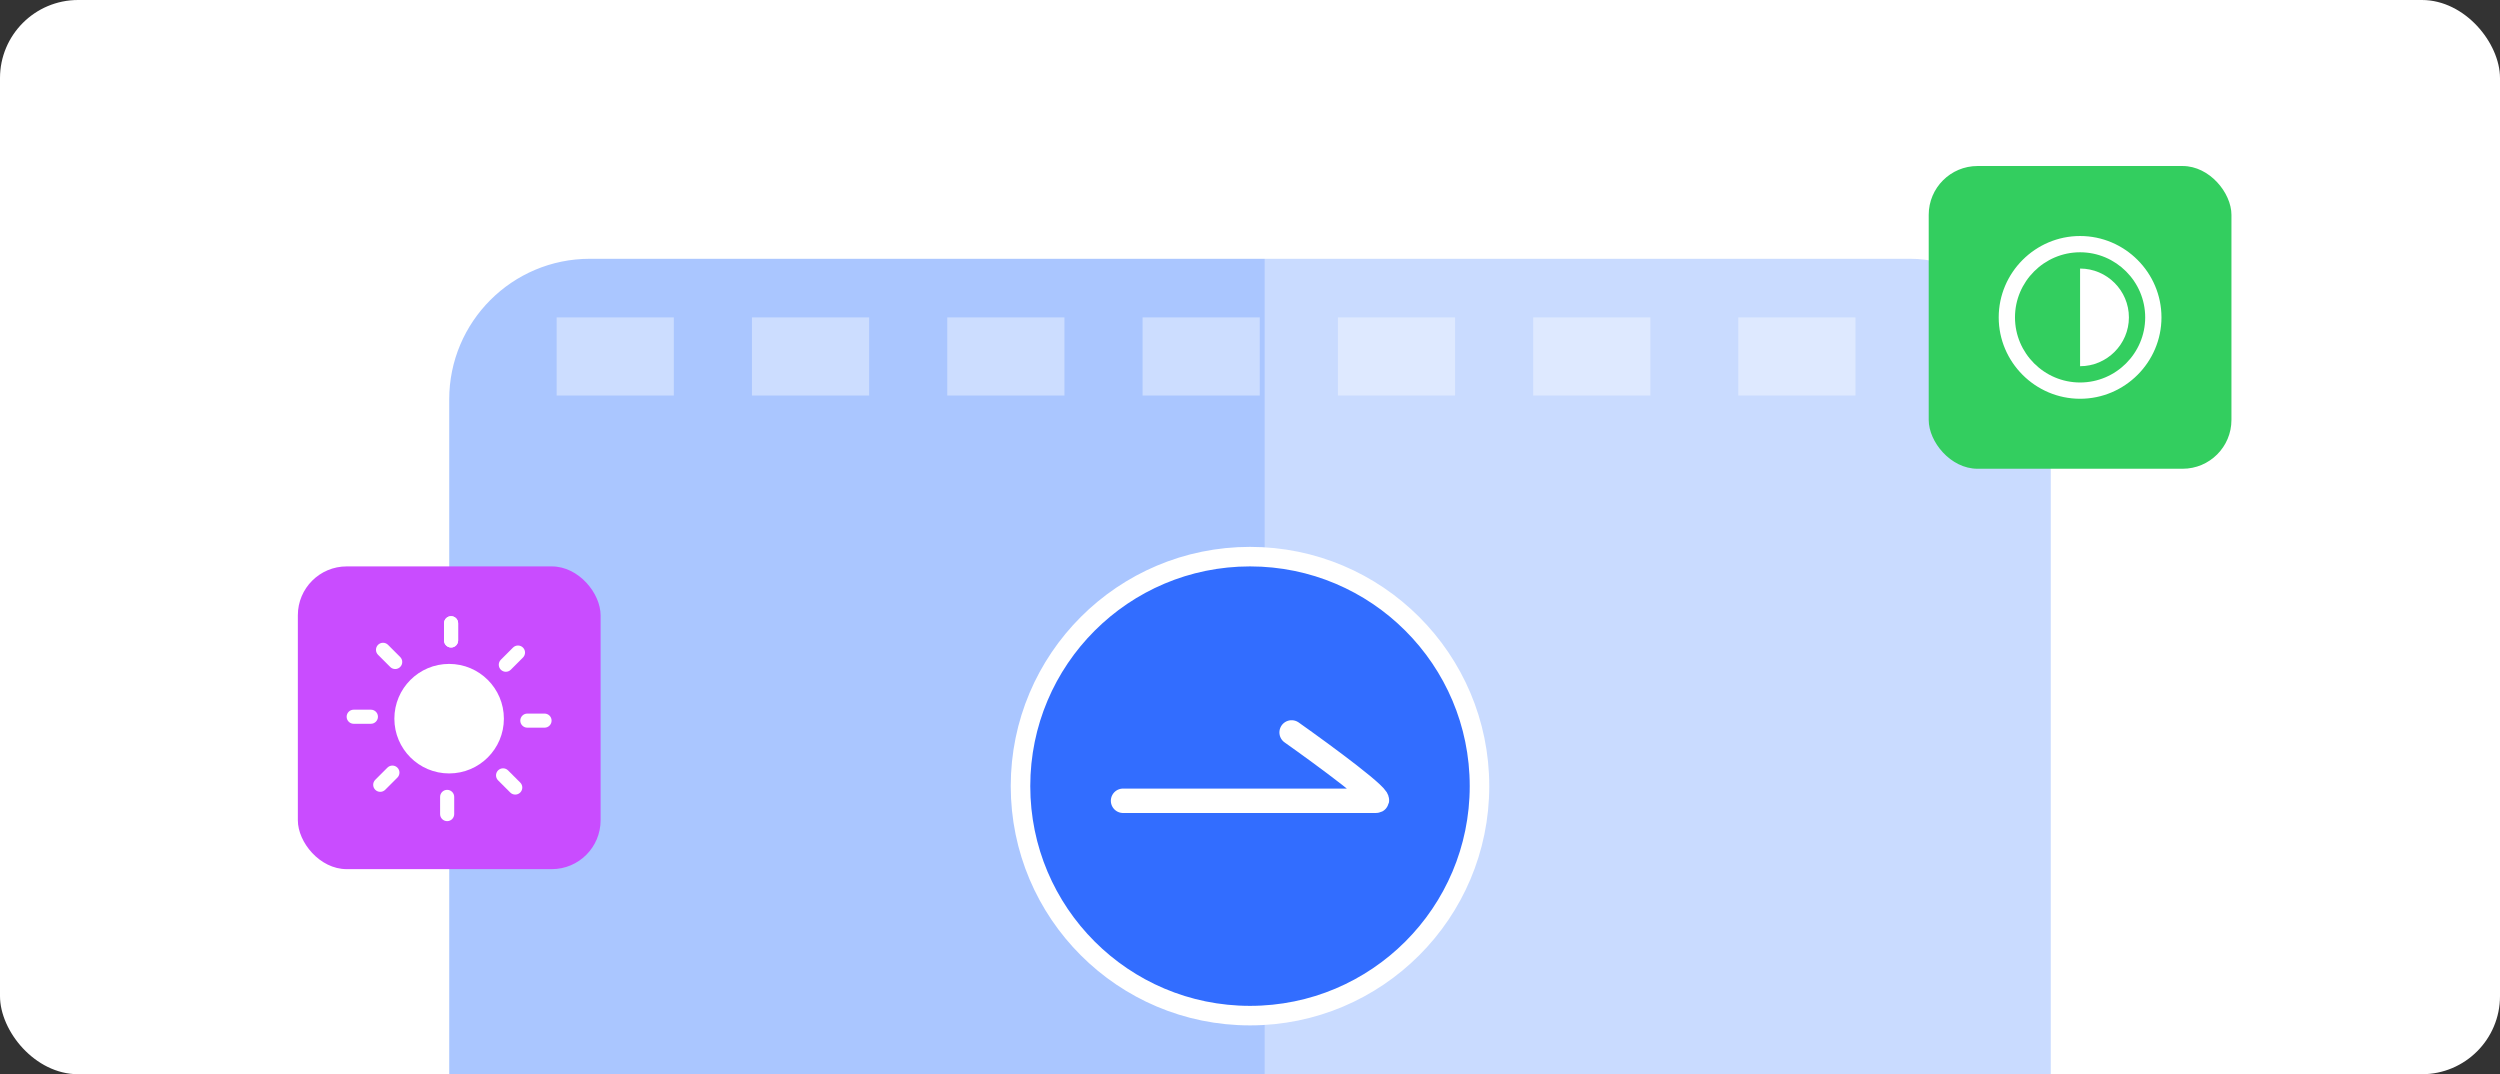 <svg width="512" height="220" viewBox="0 0 512 220" fill="none" xmlns="http://www.w3.org/2000/svg">
<rect x="0" y="0" width="512" height="220" fill="#333333" stroke="none"/>
<g clip-path="url(#clip0_5642_12775)">
<rect width="512" height="220" rx="16" fill="white"/>
<rect x="92" y="53" width="328" height="216" rx="28.8" fill="#AAC6FF"/>
<path opacity="0.4" d="M138 81H114V65H138V81ZM178 81H154V65H178V81ZM218 81H194V65H218V81ZM258 81H234V65H258V81ZM298 81H274V65H298V81ZM338 81H314V65H338V81ZM380 81H356V65H380V81Z" fill="white"/>
<rect x="259" y="48" width="167" height="216" fill="white" fill-opacity="0.36"/>
<circle cx="256" cy="161" r="47" fill="#326DFF" stroke="white" stroke-width="4"/>
<rect x="61" y="116" width="62" height="62" rx="10" fill="#C94CFF"/>
<path d="M80.766 147.184C80.766 153.378 85.787 158.4 91.981 158.4C98.175 158.4 103.196 153.378 103.196 147.184C103.196 140.99 98.175 135.969 91.981 135.969C85.787 135.969 80.766 140.99 80.766 147.184Z" fill="white"/>
<path d="M93.826 131.165C93.826 131.959 93.181 132.609 92.382 132.609C91.587 132.609 90.938 131.964 90.938 131.165V127.641C90.938 126.847 91.582 126.197 92.382 126.197C93.176 126.197 93.826 126.842 93.826 127.641V131.165Z" fill="white"/>
<path d="M93.826 131.165C93.826 131.959 93.181 132.609 92.382 132.609C91.587 132.609 90.938 131.964 90.938 131.165V127.641C90.938 126.847 91.582 126.197 92.382 126.197C93.176 126.197 93.826 126.842 93.826 127.641V131.165Z" fill="white"/>
<path d="M81.957 134.554C82.52 135.118 82.52 136.032 81.957 136.595C81.394 137.159 80.479 137.159 79.916 136.595L77.422 134.102C76.859 133.539 76.859 132.624 77.422 132.061C77.986 131.498 78.9 131.498 79.463 132.061L81.957 134.554Z" fill="white"/>
<path d="M75.96 145.342C76.754 145.342 77.404 145.987 77.404 146.786C77.404 147.58 76.759 148.23 75.96 148.23H72.436C71.642 148.23 70.992 147.585 70.992 146.786C70.992 145.992 71.637 145.342 72.436 145.342H75.96Z" fill="white"/>
<path d="M79.346 157.211C79.909 156.648 80.823 156.648 81.386 157.211C81.95 157.775 81.95 158.689 81.386 159.252L78.893 161.746C78.33 162.309 77.415 162.309 76.852 161.746C76.289 161.183 76.289 160.268 76.852 159.705L79.346 157.211Z" fill="white"/>
<path d="M90.133 163.204C90.133 162.41 90.778 161.76 91.577 161.76C92.371 161.76 93.021 162.405 93.021 163.204V166.727C93.021 167.522 92.376 168.171 91.577 168.171C90.783 168.171 90.133 167.526 90.133 166.727V163.204Z" fill="white"/>
<path d="M102.008 159.815C101.445 159.252 101.445 158.337 102.008 157.774C102.572 157.211 103.486 157.211 104.049 157.774L106.543 160.267C107.106 160.831 107.106 161.745 106.543 162.308C105.979 162.871 105.065 162.871 104.502 162.308L102.008 159.815Z" fill="white"/>
<path d="M107.999 149.029C107.204 149.029 106.555 148.384 106.555 147.585C106.555 146.79 107.2 146.141 107.999 146.141H111.522C112.316 146.141 112.966 146.786 112.966 147.585C112.966 148.379 112.321 149.029 111.522 149.029H107.999Z" fill="white"/>
<path d="M104.612 137.158C104.049 137.721 103.134 137.721 102.571 137.158C102.008 136.595 102.008 135.68 102.571 135.117L105.064 132.624C105.627 132.06 106.542 132.06 107.105 132.624C107.668 133.187 107.668 134.101 107.105 134.664L104.612 137.158Z" fill="white"/>
<rect x="395" y="34" width="62" height="62" rx="10" fill="#33CE5F"/>
<path d="M426.003 48.334C416.836 48.334 409.336 55.834 409.336 65.001C409.336 74.167 416.836 81.667 426.003 81.667C435.169 81.667 442.669 74.167 442.669 65.001C442.669 55.834 435.169 48.334 426.003 48.334ZM426.003 78.334C418.669 78.334 412.669 72.334 412.669 65.001C412.669 57.667 418.669 51.667 426.003 51.667C433.336 51.667 439.336 57.667 439.336 65.001C439.336 72.334 433.336 78.334 426.003 78.334Z" fill="white"/>
<path d="M426 75C431.5 75 436 70.5 436 65C436 59.5 431.5 55 426 55V75Z" fill="white"/>
<path d="M230 164C246.415 164 279.752 164 281.783 164C283.813 164 271.121 154.667 264.522 150" stroke="white" stroke-width="5" stroke-linecap="round" stroke-linejoin="round"/>
</g>
<defs>
<clipPath id="clip0_5642_12775">
<rect width="512" height="220" rx="16" fill="white"/>
</clipPath>
</defs>
</svg>
